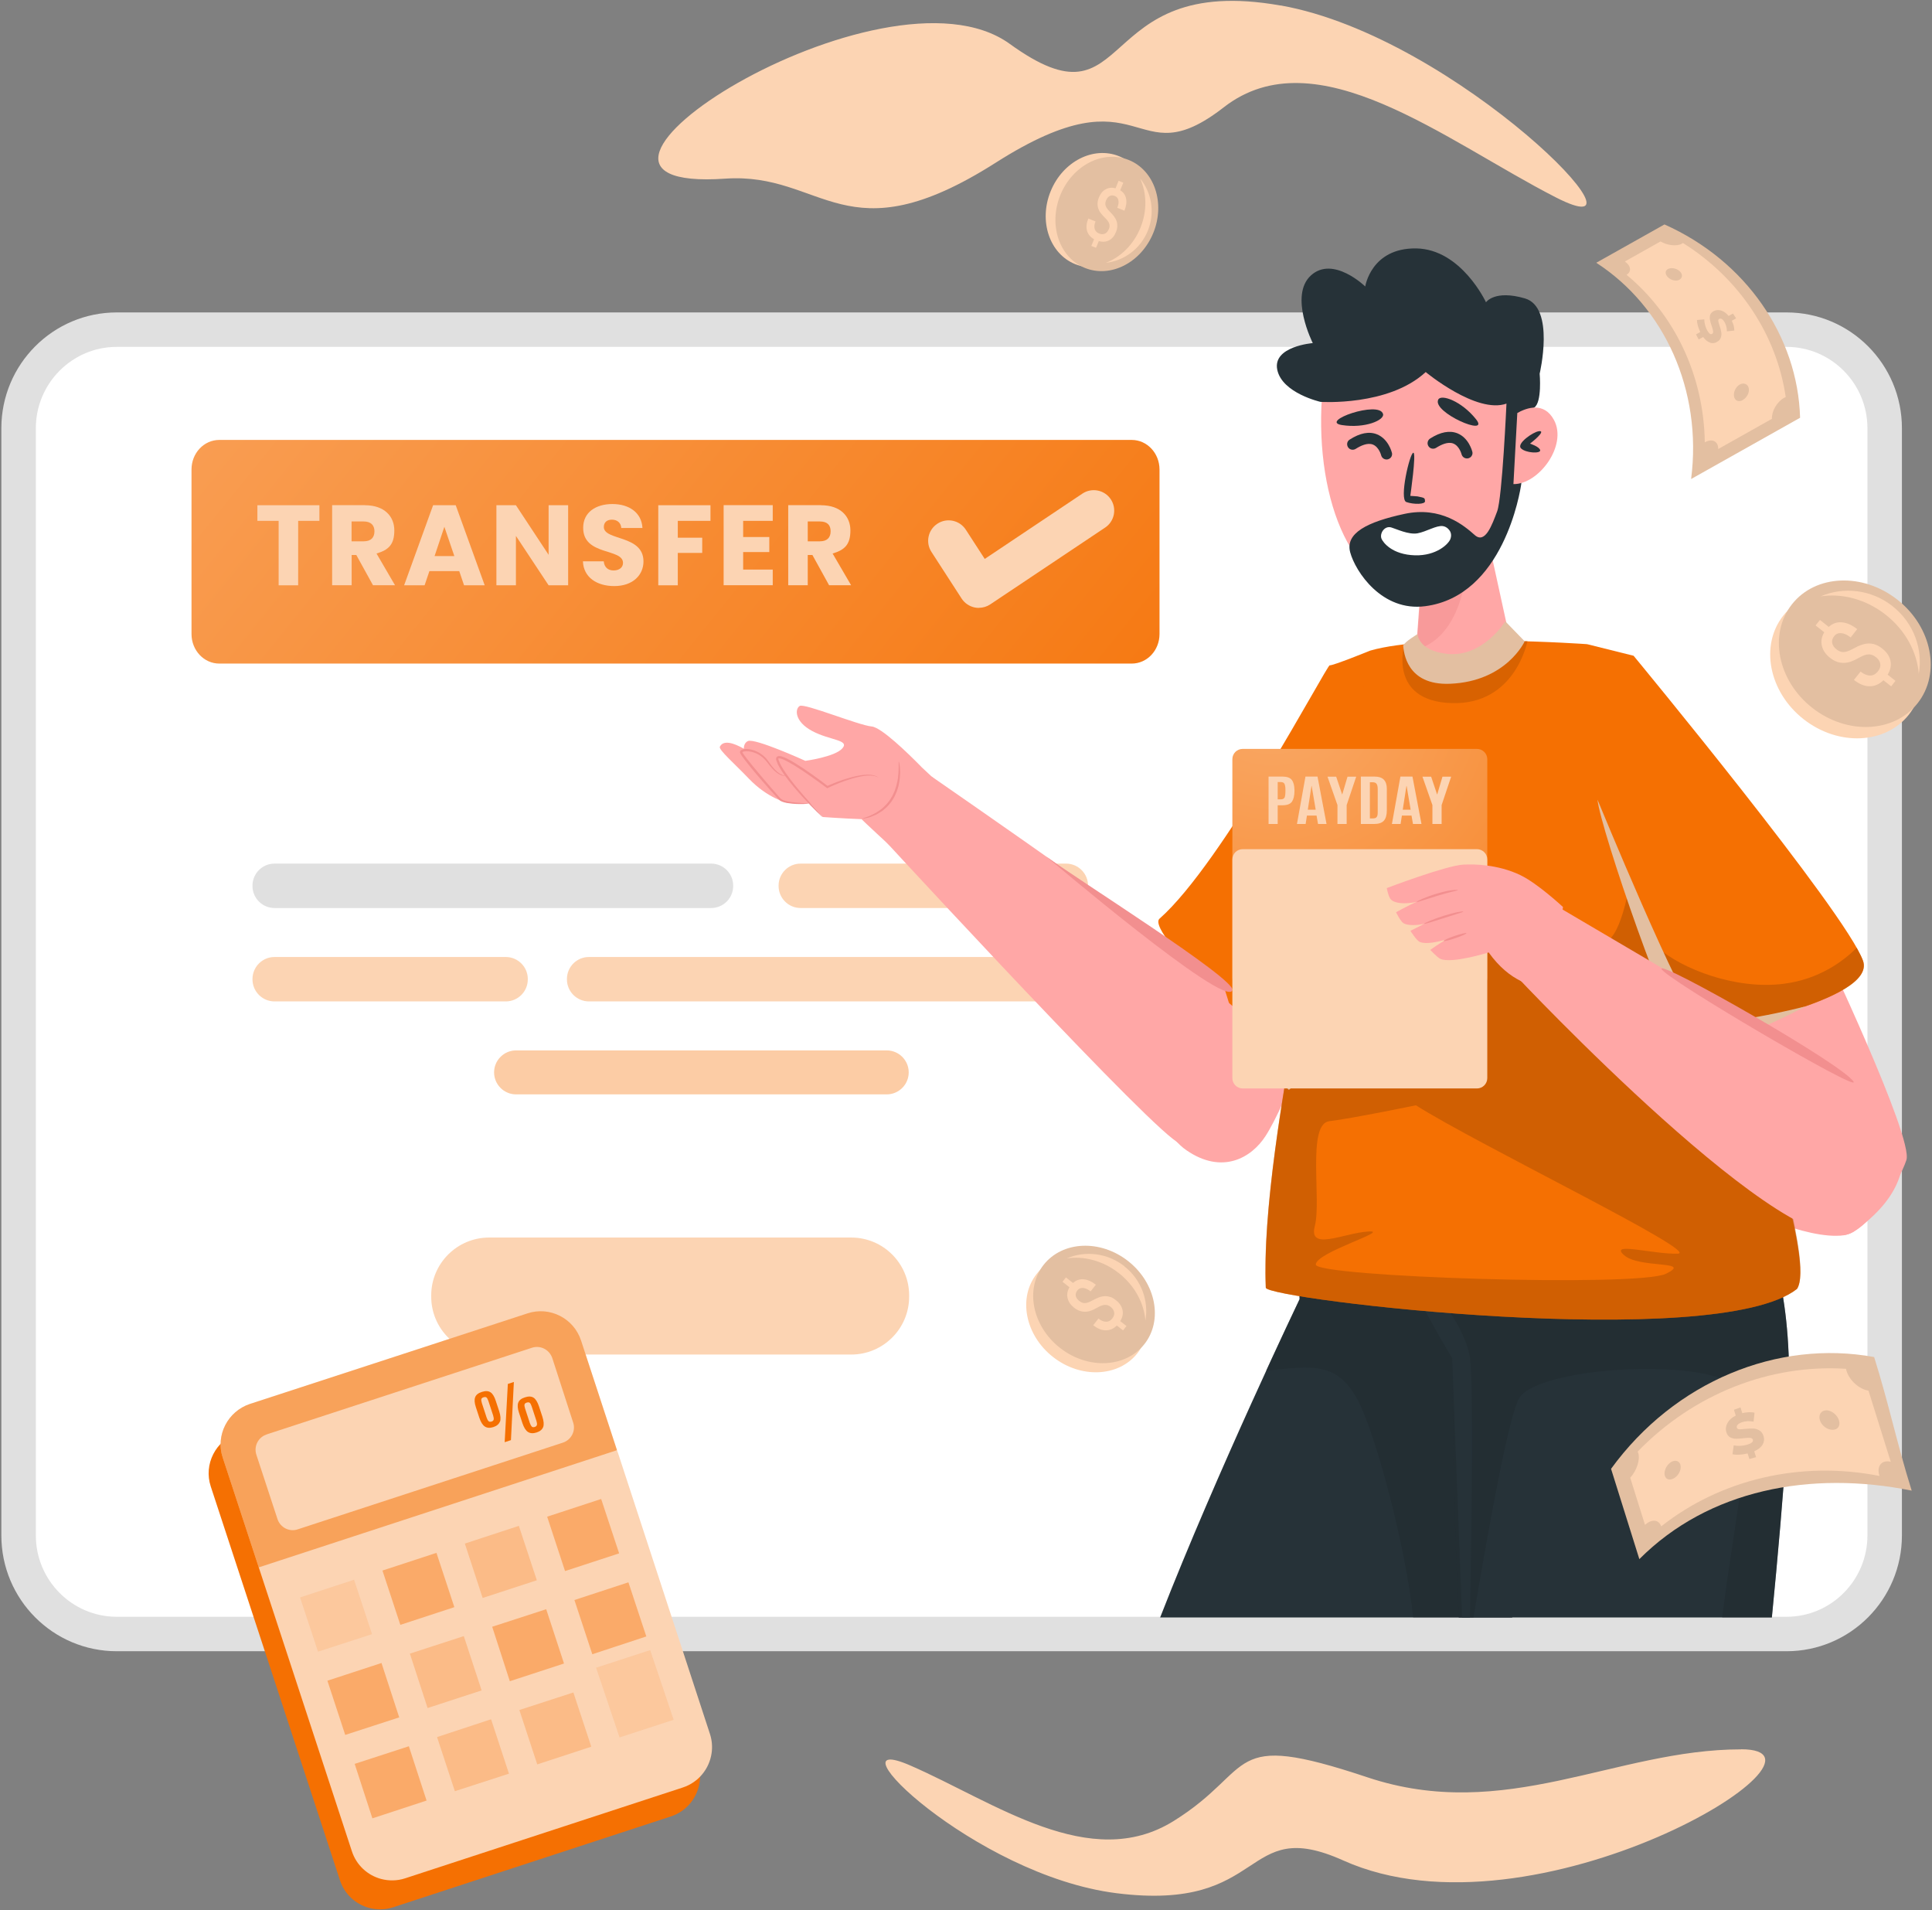 <svg width="614" height="607" viewBox="0 0 614 607" fill="none" xmlns="http://www.w3.org/2000/svg">
<rect x="0" y="0" width="614" height="607" fill="#808080" stroke="none"/>
<path d="M553.328 555.834C513.366 555.834 478.434 579.367 434.537 564.706C388.808 549.446 399.632 562.004 373.037 578.575C346.469 595.146 316.321 572.733 289.315 560.966C262.31 549.2 309.515 595.828 354.779 601.534C403.295 607.677 394.384 576.527 426.884 591.133C487.974 618.569 589.736 555.807 553.328 555.807V555.834Z" fill="#FCD4B3"/>
<path d="M406.958 1.753C346.606 -8.948 360.983 42.922 320.885 13.929C280.787 -15.064 160.958 61.595 230.466 56.763C261.818 54.606 268.46 82.234 316.457 51.685C364.454 21.136 359.589 56.926 388.945 34.076C418.328 11.254 459.274 44.696 494.397 62.687C529.52 80.677 463.264 11.718 406.985 1.726L406.958 1.753Z" fill="#FCD4B3"/>
<path d="M567.76 99.269H37.111C16.857 99.269 0.43 115.758 0.43 136.069V487.857C0.43 508.195 16.857 524.657 37.111 524.657H567.76C588.014 524.657 604.442 508.168 604.442 487.857V136.069C604.442 115.731 588.014 99.269 567.76 99.269Z" fill="#E0E0E0"/>
<path d="M37.111 513.71C22.925 513.71 11.391 502.108 11.391 487.857V136.069C11.391 121.819 22.925 110.216 37.111 110.216H567.761C581.947 110.216 593.481 121.819 593.481 136.069V487.857C593.481 502.108 581.947 513.71 567.761 513.71H37.111Z" fill="white"/>
<path opacity="0.6" d="M281.799 333.748H164.02C160.166 333.748 157.022 336.888 157.022 340.737C157.022 344.587 160.166 347.726 164.02 347.726H281.799C285.653 347.726 288.796 344.587 288.796 340.737C288.796 336.888 285.653 333.748 281.799 333.748Z" fill="#FAAA69"/>
<path opacity="0.5" d="M254.439 288.512H338.789C342.643 288.512 345.787 285.373 345.787 281.524V281.387C345.787 277.538 342.643 274.398 338.789 274.398H254.439C250.585 274.398 247.441 277.538 247.441 281.387V281.524C247.441 285.373 250.585 288.512 254.439 288.512Z" fill="#FAAA69"/>
<path d="M87.24 288.512H226.012C229.866 288.512 233.009 285.373 233.009 281.524V281.387C233.009 277.538 229.866 274.398 226.012 274.398H87.24C83.386 274.398 80.243 277.538 80.243 281.387V281.524C80.243 285.373 83.386 288.512 87.24 288.512Z" fill="#E0E0E0"/>
<path opacity="0.5" d="M338.789 304.073H187.171C183.29 304.073 180.174 307.213 180.174 311.062V311.199C180.174 315.048 183.317 318.187 187.171 318.187H338.789C342.643 318.187 345.786 315.048 345.786 311.199V311.062C345.786 307.213 342.643 304.073 338.789 304.073Z" fill="#FAAA69"/>
<path opacity="0.5" d="M87.24 318.187H160.74C164.594 318.187 167.737 315.048 167.737 311.199V311.062C167.737 307.213 164.594 304.073 160.74 304.073H87.24C83.386 304.073 80.243 307.213 80.243 311.062V311.199C80.243 315.048 83.386 318.187 87.24 318.187Z" fill="#FAAA69"/>
<path opacity="0.5" d="M155.465 430.39H270.511C280.679 430.39 288.933 422.146 288.933 411.99V411.608C288.933 401.452 280.679 393.208 270.511 393.208H155.465C145.297 393.208 137.042 401.452 137.042 411.608V411.99C137.042 422.146 145.297 430.39 155.465 430.39Z" fill="#FAAA69"/>
<path d="M368.691 513.928H480.539C485.459 505.465 490.352 496.893 494.917 488.676C531.926 422.009 508.365 403.855 508.365 403.855L412.616 400.251L413.026 412.782C413.026 412.782 386.813 467.546 368.719 513.874L368.691 513.928Z" fill="#263238"/>
<g opacity="0.5">
<path d="M431.285 444.45C437.189 455.179 446.865 492.061 449.106 513.928H480.54C485.46 505.465 490.325 496.92 494.89 488.703C531.899 422.037 508.31 403.882 508.31 403.882L412.589 400.306L412.999 412.836C412.999 412.836 408.708 421.791 402.394 435.523C417.044 433.967 424.834 432.738 431.285 444.477V444.45Z" fill="#1F292E"/>
</g>
<path d="M463.593 513.928H563.113C564.945 495.337 566.776 474.535 568.033 455.506C573.035 379.421 543.98 373.06 543.98 373.06L455.857 410.598L461.597 421.764C461.597 421.764 461.351 468.801 463.62 513.901L463.593 513.928Z" fill="#263238"/>
<g opacity="0.5">
<path d="M463.593 513.928H468.294C473.433 483.271 479.665 449.2 482.89 444.122C488.958 434.595 539.115 431.209 551.551 440.218C559.615 446.061 552.071 476.118 547.315 513.928H563.086C564.917 495.337 566.749 474.535 568.006 455.506C573.035 379.421 543.953 373.033 543.953 373.033L455.83 410.598L461.543 421.764C461.543 421.764 461.297 468.801 463.565 513.901L463.593 513.928Z" fill="#1F292E"/>
</g>
<path d="M464.686 513.928H467.146C467.775 481.906 468.267 439.29 467.146 431.4C465.288 418.296 446.783 399.323 446.783 399.323C442.109 399.459 461.516 431.537 461.516 431.537C461.516 431.537 463.293 478.93 464.659 513.928H464.686Z" fill="#263238"/>
<path d="M386.239 294.245L364.618 335.905C364.618 335.905 365.711 357.691 377.082 365.498C388.453 373.306 397.719 367.873 402.174 360.994C408.734 350.947 420.761 318.351 420.761 318.351L386.239 294.245Z" fill="#FFA7A6"/>
<path d="M435.466 206.721C435.466 206.721 423.44 211.608 422.592 211.39C421.745 211.171 388.672 274.152 368.5 291.897C363.607 296.211 407.914 338.581 420.788 335.25C432.624 323.238 439.648 306.53 442.546 303.09C445.443 299.651 435.466 206.749 435.466 206.749V206.721Z" fill="#F57002"/>
<path d="M296.094 246.743C296.094 246.743 387.989 310.27 389.11 313.983C390.23 317.669 403.952 359.438 397.31 363.478C389.684 368.146 382.304 369.348 372.764 361.895C357.157 349.746 274.774 260.12 274.774 260.12L296.094 246.743Z" fill="#FFA7A6"/>
<path d="M292.759 243.604C288.523 239.29 280.104 231.1 277.015 230.827C272.833 230.445 255.723 223.402 254.165 224.303C252.607 225.204 252.443 229.217 258.073 232.247C263.704 235.277 270.073 235.032 267.722 237.762C265.371 240.492 255.941 241.747 255.941 241.747C255.941 241.747 239.897 234.431 237.683 235.468C236.808 235.878 236.371 236.806 236.398 237.898C233.2 236.069 229.893 235.004 228.772 237.27C228.307 238.198 233.555 242.758 237.929 247.344C244.051 253.759 250.147 255.043 250.147 255.043C250.147 255.043 253.919 255.561 257.527 255.234L261.49 259.602C261.49 259.602 267.585 260.038 273.845 260.284C274.063 260.666 283.466 269.293 283.466 269.293L299.237 249.692L292.759 243.631V243.604Z" fill="#FFA7A6"/>
<path d="M279.284 247.098C279.257 247.153 278.901 246.852 278.136 246.634C277.371 246.416 276.195 246.334 274.719 246.525C273.243 246.716 271.494 247.126 269.526 247.781C268.542 248.108 267.531 248.463 266.437 248.9C265.891 249.118 265.371 249.337 264.797 249.582C264.524 249.692 264.251 249.828 263.95 249.965C263.622 250.129 263.267 250.292 262.911 250.456C262.064 249.855 261.217 249.2 260.342 248.572C259.495 247.972 258.647 247.371 257.773 246.743C256.023 245.515 254.165 244.259 252.224 243.085C251.349 242.566 250.475 242.048 249.573 241.611C249.135 241.393 248.671 241.201 248.233 241.065C248.015 241.01 247.796 240.956 247.605 240.956C247.523 240.956 247.441 240.956 247.413 240.956C247.413 240.956 247.413 240.956 247.386 241.01C247.304 241.229 247.55 241.747 247.714 242.157C247.851 242.594 248.124 242.976 248.315 243.385C248.753 244.177 249.245 244.941 249.764 245.679C251.787 248.6 253.891 251.029 255.668 253.077C257.445 255.124 258.921 256.735 259.932 257.854C260.943 258.974 261.517 259.602 261.463 259.629C261.435 259.656 260.807 259.11 259.713 258.045C258.62 256.981 257.089 255.425 255.258 253.432C253.454 251.412 251.295 249.009 249.19 246.088C248.671 245.351 248.151 244.587 247.687 243.74C247.468 243.303 247.195 242.921 247.031 242.43C246.894 241.939 246.539 241.584 246.675 240.819C246.73 240.628 246.894 240.41 247.113 240.328C247.304 240.246 247.468 240.219 247.632 240.219C247.933 240.219 248.206 240.3 248.452 240.355C248.971 240.519 249.436 240.71 249.901 240.928C250.83 241.365 251.705 241.884 252.607 242.43C254.575 243.631 256.433 244.887 258.183 246.143C259.057 246.771 259.905 247.398 260.752 247.999C261.517 248.572 262.255 249.146 262.993 249.692C263.212 249.583 263.458 249.501 263.677 249.391C263.95 249.282 264.251 249.146 264.524 249.036C265.098 248.791 265.645 248.572 266.191 248.381C267.285 247.972 268.323 247.617 269.335 247.317C271.33 246.716 273.134 246.334 274.665 246.197C276.168 246.061 277.425 246.197 278.191 246.525C278.573 246.661 278.874 246.825 279.038 246.962C279.202 247.098 279.284 247.153 279.284 247.18V247.098Z" fill="#F28F8F"/>
<path d="M273.845 260.257C273.845 260.202 274.145 260.066 274.719 259.847C275.266 259.602 276.141 259.438 277.097 258.892C277.343 258.783 277.589 258.646 277.863 258.51C278.136 258.373 278.409 258.264 278.655 258.073C279.175 257.691 279.749 257.363 280.295 256.926C281.334 255.998 282.455 254.906 283.247 253.459C283.712 252.804 283.958 252.04 284.313 251.33C284.532 250.593 284.833 249.91 284.969 249.2C285.352 247.835 285.461 246.552 285.543 245.487C285.68 243.331 285.543 241.993 285.625 241.966C285.735 241.966 286.063 243.276 286.063 245.487C286.035 246.579 285.953 247.917 285.625 249.337C285.516 250.074 285.215 250.784 284.969 251.548C284.805 251.903 284.641 252.285 284.477 252.667C284.313 253.05 284.122 253.432 283.876 253.787C283.056 255.288 281.853 256.462 280.733 257.39C280.159 257.854 279.53 258.182 278.983 258.537C278.71 258.728 278.409 258.837 278.136 258.974C277.863 259.083 277.589 259.192 277.343 259.301C276.332 259.793 275.43 259.902 274.829 260.038C274.227 260.175 273.899 260.202 273.872 260.175L273.845 260.257Z" fill="#F28F8F"/>
<path d="M249.6 246.47C249.6 246.525 249.108 246.634 248.288 246.334C247.468 246.033 246.402 245.296 245.363 244.122C244.817 243.549 244.297 242.839 243.751 242.13C243.204 241.42 242.521 240.737 241.701 240.164C240.881 239.591 239.897 239.127 238.831 238.881C238.284 238.744 237.737 238.69 237.163 238.69C236.89 238.69 236.589 238.744 236.343 238.799C236.097 238.854 235.879 239.045 235.933 239.017C235.933 238.99 235.961 239.099 236.015 239.181L236.179 239.454C236.289 239.645 236.425 239.836 236.562 240C236.835 240.382 237.109 240.737 237.409 241.119C237.983 241.857 238.585 242.621 239.213 243.385C241.236 245.842 243.204 248.136 244.981 250.21C245.883 251.248 246.757 252.231 247.55 253.159C247.741 253.377 247.96 253.623 248.151 253.787C248.315 253.951 248.589 254.06 248.807 254.196C249.299 254.387 249.819 254.551 250.311 254.633C252.333 255.042 254.028 255.097 255.176 255.179C256.324 255.234 256.98 255.261 256.98 255.315C256.98 255.37 256.351 255.452 255.176 255.479C254.001 255.479 252.306 255.507 250.201 255.152C249.682 255.07 249.135 254.933 248.561 254.715C248.288 254.578 247.987 254.469 247.741 254.223C247.468 254.005 247.304 253.787 247.085 253.568C246.238 252.667 245.363 251.685 244.461 250.674C242.63 248.6 240.635 246.334 238.612 243.849C237.983 243.085 237.382 242.321 236.781 241.556C236.48 241.174 236.207 240.792 235.933 240.41C235.797 240.219 235.66 240.027 235.523 239.809L235.332 239.481C235.277 239.345 235.195 239.263 235.168 238.99C235.168 238.662 235.414 238.417 235.578 238.335C235.769 238.226 235.933 238.171 236.097 238.116C236.425 238.035 236.753 237.98 237.081 237.98C237.71 237.98 238.339 238.062 238.913 238.198C240.088 238.499 241.127 239.017 242.001 239.645C242.876 240.273 243.587 241.038 244.133 241.802C244.68 242.566 245.145 243.249 245.637 243.822C246.621 244.996 247.577 245.76 248.315 246.088C249.053 246.47 249.518 246.416 249.545 246.47H249.6Z" fill="#F28F8F"/>
<path d="M332.529 272.16C332.529 272.16 389.601 320.672 391.651 314.638C392.881 311.089 341.194 278.657 332.529 272.16Z" fill="#F28F8F"/>
<path d="M578.885 299.76C578.885 299.76 608.187 361.458 605.863 368.583C603.54 375.708 593.481 391.488 585.965 392.498C573.911 394.109 552.126 383.107 552.126 383.107L528.975 305.193L578.885 299.76Z" fill="#FFA7A6"/>
<path d="M504.374 204.674C504.374 204.674 454.737 201.125 435.467 206.721C425.49 262.222 400.343 361.977 402.284 409.151C402.421 412.809 545.374 429.79 571.095 409.533C582.055 393.126 504.374 204.647 504.374 204.647V204.674Z" fill="#F57002"/>
<path opacity="0.5" d="M402.284 409.151C402.448 412.809 545.347 429.817 571.095 409.56C578.94 397.794 542.805 297.767 521.676 241.938C521.676 241.938 520.118 297.985 509.267 299.733C498.388 301.507 422.32 271.805 427.704 245.87C416.252 301.152 400.699 371.695 402.257 409.151H402.284ZM434.811 391.297C426.994 391.788 415.705 397.685 417.864 389.522C419.996 381.332 415.295 357.117 422.456 356.244C429.618 355.397 449.981 351.193 449.981 351.193C469.852 363.778 541.001 398.122 533.184 398.34C525.366 398.559 511.235 394.464 516.128 398.804C520.993 403.145 538.268 400.415 529.439 404.728C520.583 409.042 418.138 405.711 418.165 401.807C418.165 397.876 442.601 390.805 434.784 391.297H434.811Z" fill="#AD4F02"/>
<path d="M427.731 245.87C427.731 245.87 414.256 346.17 409.61 346.224C404.963 346.279 424.069 248.763 427.731 245.87Z" fill="#E3BFA1"/>
<path d="M504.374 204.674L519.161 208.359C519.161 208.359 586.62 289.959 592.087 305.274C596.624 318.024 542.859 328.07 537.311 328.206C531.735 328.37 509.813 258.428 509.677 255.452C509.54 252.449 504.401 204.674 504.401 204.674H504.374Z" fill="#F57002"/>
<path opacity="0.5" d="M526.706 301.043C527.69 309.943 534.223 328.288 537.284 328.206C542.86 328.043 596.625 318.024 592.06 305.274C591.677 304.21 590.994 302.817 590.065 301.152C585.883 305.356 578.175 311.171 566.831 312.591C551.634 314.529 534.496 307.895 526.706 301.016V301.043Z" fill="#AD4F02"/>
<path d="M507.682 254.06C507.682 254.06 534.632 319.634 539.962 323.429C545.292 327.224 573.746 319.771 573.746 319.771C573.746 319.771 545.839 335.277 535.89 330.663C531.052 328.425 508.693 263.642 507.682 254.06Z" fill="#E3BFA1"/>
<path opacity="0.4" d="M485.432 203.691C485.432 203.691 481.632 224.03 461.351 223.402C441.07 222.774 446.291 204.756 446.291 204.756L485.432 203.664V203.691Z" fill="#AD4F02"/>
<path d="M451.866 181.059L449.953 207.923C449.953 207.923 471.054 217.259 478.981 199.05L473.022 171.805L451.866 181.059Z" fill="#FFA7A6"/>
<path opacity="0.5" d="M466.627 175.217C466.627 175.217 466.654 201.999 450.09 206.367L451.894 184.909L466.627 175.19V175.217Z" fill="#F28F8F"/>
<path d="M478.408 197.412C478.408 197.412 471.274 208.987 459.93 207.759C450.637 206.749 450.5 201.48 450.5 201.48C450.5 201.48 446.51 203.855 445.936 205.111C446.127 206.994 446.865 217.833 460.832 217.259C478.763 216.522 484.558 203.773 484.558 203.773L478.38 197.412H478.408Z" fill="#E3BFA1"/>
<path d="M469.387 237.953H394.931C393.1 237.953 391.651 239.427 391.651 241.229V310.707C391.651 312.509 393.127 313.983 394.931 313.983H469.387C471.191 313.983 472.667 312.509 472.667 310.707V241.229C472.667 239.427 471.191 237.953 469.387 237.953Z" fill="url(#paint0_radial_366_684)"/>
<path d="M469.387 269.812H394.931C393.1 269.812 391.651 271.286 391.651 273.088V342.566C391.651 344.368 393.127 345.842 394.931 345.842H469.387C471.191 345.842 472.667 344.368 472.667 342.566V273.088C472.667 271.286 471.191 269.812 469.387 269.812Z" fill="#FCD4B3"/>
<path d="M403.159 261.813V246.743H407.505C408.981 246.743 409.993 247.098 410.539 247.808C411.086 248.518 411.359 249.582 411.387 250.975V251.302C411.387 252.804 411.113 253.923 410.594 254.715C410.047 255.479 409.063 255.861 407.614 255.861H406.057V261.813H403.159ZM406.057 253.978H407.04C407.642 253.978 408.052 253.787 408.243 253.404C408.435 253.022 408.517 252.312 408.517 251.275V250.975C408.517 250.074 408.407 249.446 408.216 249.064C408.025 248.682 407.642 248.49 407.068 248.49H406.057V253.95V253.978Z" fill="#FCD4B3"/>
<path d="M412.179 261.813L414.885 246.743H418.711L421.581 261.813H418.875L418.411 259.137H415.349L414.939 261.813H412.151H412.179ZM418.137 257.281L416.853 249.719H416.798L415.623 257.281H418.11H418.137Z" fill="#FCD4B3"/>
<path d="M425.053 261.813V255.807L421.883 246.771H424.643L426.529 252.394H426.584L428.251 246.771H431.012L427.978 255.807V261.813H425.081H425.053Z" fill="#FCD4B3"/>
<path d="M432.488 261.813V246.743H436.752C438.146 246.743 439.158 247.071 439.786 247.726C440.415 248.381 440.743 249.337 440.743 250.62V257.418C440.743 258.946 440.442 260.038 439.814 260.748C439.185 261.458 438.146 261.813 436.67 261.813H432.516H432.488ZM435.386 260.038H436.342C436.862 260.038 437.272 259.902 437.49 259.629C437.736 259.356 437.846 258.865 437.846 258.127V250.702C437.846 249.91 437.709 249.364 437.463 249.036C437.217 248.709 436.807 248.545 436.206 248.545H435.358V260.066L435.386 260.038Z" fill="#FCD4B3"/>
<path d="M442.355 261.813L445.061 246.743H448.888L451.758 261.813H449.052L448.587 259.137H445.526L445.116 261.813H442.328H442.355ZM448.314 257.281L447.029 249.719H446.975L445.799 257.281H448.287H448.314Z" fill="#FCD4B3"/>
<path d="M455.229 261.813V255.807L452.059 246.771H454.819L456.705 252.394H456.76L458.427 246.771H461.188L458.154 255.807V261.813H455.257H455.229Z" fill="#FCD4B3"/>
<path d="M595.34 347.098L496.42 288.894L481.715 309.97C481.715 309.97 570.521 404.51 589.272 391.215C620.186 369.32 595.367 347.071 595.367 347.071L595.34 347.098Z" fill="#FFA7A6"/>
<path d="M483.246 278.084C475.975 274.589 468.24 274.535 465.014 274.726C459.52 275.026 440.715 282.179 440.715 282.179C440.715 282.179 441.234 284.881 441.972 285.728C443.175 287.093 446.592 287.366 450.2 286.547C447.822 287.557 443.667 289.85 443.667 289.85C443.667 289.85 445.088 292.771 446.045 293.344C447.357 294.136 450.364 294.081 452.632 293.508C451.02 294.409 448.232 295.747 448.232 295.747C448.232 295.747 450.172 298.859 451.238 299.296C453.234 300.115 456.842 299.296 459.93 298.449C457.798 299.405 454.546 301.835 454.546 301.835C454.546 301.835 456.842 304.264 457.771 304.674C461.434 306.285 473.105 302.626 473.105 302.626C479.829 311.99 487.072 313.546 492.238 314.147C493.496 314.283 496.721 288.185 496.721 288.185C496.721 288.185 488.685 280.704 483.273 278.111L483.246 278.084Z" fill="#FFA7A6"/>
<path d="M463.346 282.807C463.346 282.916 462.608 283.052 461.406 283.353C460.203 283.653 458.563 284.09 456.786 284.636C453.178 285.728 450.308 286.765 450.226 286.574C450.144 286.383 452.932 285.045 456.568 283.953C458.372 283.407 460.066 283.025 461.324 282.861C462.554 282.697 463.346 282.725 463.346 282.834V282.807Z" fill="#F28F8F"/>
<path d="M465.068 289.659C465.068 289.768 464.385 289.986 463.264 290.314C462.034 290.696 460.531 291.188 458.891 291.706C455.474 292.798 452.714 293.672 452.632 293.508C452.55 293.317 455.228 292.143 458.672 291.024C460.394 290.478 461.98 290.068 463.128 289.823C464.303 289.604 465.041 289.55 465.041 289.659H465.068Z" fill="#F28F8F"/>
<path d="M466.026 296.511C466.081 296.702 464.523 297.412 462.527 298.095C460.532 298.777 458.865 299.159 458.783 298.968C458.728 298.777 460.286 298.067 462.281 297.385C464.277 296.702 465.971 296.32 466.026 296.484V296.511Z" fill="#F28F8F"/>
<path d="M589.08 343.713C591.212 347.344 528.728 310.653 528.017 307.841C527.306 305.029 585.882 338.28 589.08 343.713Z" fill="#F28F8F"/>
<path d="M483.108 126.35C483.272 128.971 481.824 153.159 481.824 153.159C479.063 171.423 469.004 186.793 449.352 187.175C429.289 187.584 417.126 157.008 420.378 122.911C435.521 125.149 455.775 116.167 455.775 116.167C459.274 123.975 476.986 129.19 483.108 126.378V126.35Z" fill="#FFA7A6"/>
<path d="M478.762 128.261C478.762 128.261 477.423 158.128 475.81 162.468C474.17 166.782 472.011 172.951 468.676 170.003C465.342 167.055 458.044 160.748 446.318 163.287C434.564 165.826 427.458 169.375 429.098 175.49C430.738 181.578 439.156 194.437 452.96 192.607C477.778 189.359 483.108 156.326 483.464 153.76C483.819 151.193 483.026 130.828 483.026 130.828C483.026 130.828 484.994 131.182 487.564 129.517C490.133 127.852 489.313 118.734 489.313 118.734C489.313 118.734 494.315 97.658 484.639 94.819C474.963 91.98 472.257 96.047 472.257 96.047C472.257 96.047 464.412 79.149 450.062 78.93C435.74 78.739 433.881 91.024 433.881 91.024C433.881 91.024 423.686 81.114 416.634 87.502C409.582 93.891 417.208 109.015 417.208 109.015C417.208 109.015 404.388 110.025 405.919 117.478C407.45 124.931 419.668 127.688 419.668 127.688C419.668 127.688 441.288 129.162 453.096 118.215C453.096 118.215 469.278 131.647 478.79 128.234L478.762 128.261Z" fill="#263238"/>
<path d="M480.977 153.814L482.207 131.237C485.213 129.517 490.707 127.606 493.851 133.421C498.251 141.529 488.985 153.951 480.977 153.814Z" fill="#FFA7A6"/>
<path d="M489.012 137.025C487.236 137.243 481.933 140.901 483.354 142.43C484.803 143.959 489.668 144.205 489.477 143.058C489.286 141.939 486.252 140.956 486.252 140.956C486.252 140.956 491.828 136.67 489.012 136.997V137.025Z" fill="#263238"/>
<path d="M439.539 131.537C440.086 133.448 433.881 136.206 426.474 135.059C419.067 133.912 438.309 127.142 439.539 131.537Z" fill="#263238"/>
<path d="M457.087 126.951C457.989 125.176 464.412 127.36 469.086 133.203C473.76 139.072 455.01 131.019 457.087 126.951Z" fill="#263238"/>
<path d="M441.698 145.679C442.245 145.269 442.546 144.559 442.354 143.85C442.3 143.659 441.261 139.482 437.626 138.007C435.138 136.997 432.214 137.571 428.934 139.673C428.086 140.191 427.895 141.283 428.414 142.102C428.934 142.921 430.027 143.14 430.847 142.621C432.405 141.638 434.592 140.574 436.314 141.256C438.254 142.021 438.938 144.641 438.938 144.669C439.184 145.597 440.113 146.17 441.07 145.952C441.288 145.897 441.507 145.788 441.698 145.651V145.679Z" fill="#263238"/>
<path d="M467.255 145.351C467.801 144.942 468.102 144.232 467.911 143.522C467.856 143.331 466.817 139.154 463.182 137.68C460.695 136.697 457.77 137.243 454.49 139.345C453.67 139.891 453.451 140.956 453.971 141.775C454.49 142.594 455.583 142.812 456.403 142.293C457.961 141.311 460.148 140.246 461.87 140.928C463.811 141.693 464.494 144.314 464.494 144.341C464.74 145.269 465.669 145.843 466.626 145.624C466.845 145.57 467.063 145.46 467.255 145.324V145.351Z" fill="#263238"/>
<path d="M449.16 143.85C448.012 143.986 444.595 158.701 446.946 159.52C449.297 160.339 453.014 160.284 452.877 159.219C452.768 158.291 453.014 158.209 450.472 157.718L448.203 157.554C448.203 157.554 450.199 143.74 449.16 143.85Z" fill="#263238"/>
<path d="M460.612 168.474C460.612 168.474 459.929 167.382 458.562 167.164C456.512 166.863 453.315 168.938 450.472 169.457C447.629 169.948 443.693 168.037 442.19 167.601C440.003 166.918 438.336 169.539 439.074 171.231C439.566 172.323 442.354 176.255 449.761 176.446C456.458 176.61 460.367 172.897 460.968 171.204C461.569 169.512 460.612 168.474 460.612 168.474Z" fill="white"/>
<path d="M359.644 139.782H69.692C64.799 139.782 60.863 143.986 60.863 149.173V201.453C60.863 206.64 64.827 210.844 69.692 210.844H359.671C364.564 210.844 368.5 206.64 368.5 201.453V149.173C368.5 143.986 364.537 139.782 359.671 139.782H359.644Z" fill="url(#paint1_linear_366_684)"/>
<path d="M81.801 160.53H101.508V165.498H94.757V185.973H88.552V165.498H81.801V160.53Z" fill="#FCD4B3"/>
<path d="M115.968 160.53C122.2 160.53 125.316 164.106 125.316 168.529C125.316 172.951 123.566 174.726 119.658 175.872L125.534 185.946H118.537L113.234 176.337H111.758V185.946H105.554V160.503H115.968V160.53ZM115.585 165.69H111.731V171.996H115.585C117.908 171.996 119.002 170.795 119.002 168.802C119.002 166.918 117.908 165.69 115.585 165.69Z" fill="#FCD4B3"/>
<path d="M145.98 181.469H136.468L134.937 185.973H128.432L137.643 160.53H144.832L154.043 185.973H147.483L145.952 181.469H145.98ZM141.224 167.382L138.108 176.691H144.394L141.224 167.382Z" fill="#FCD4B3"/>
<path d="M180.556 160.53V185.973H174.351L163.964 170.276V185.973H157.76V160.53H163.964L174.351 176.282V160.53H180.556Z" fill="#FCD4B3"/>
<path d="M195.207 186.219C189.74 186.219 185.449 183.489 185.258 178.357H191.872C192.064 180.322 193.294 181.251 195.016 181.251C196.738 181.251 197.995 180.35 197.995 178.848C197.995 174.125 185.258 176.664 185.34 167.655C185.34 162.823 189.303 160.148 194.633 160.148C199.963 160.148 203.927 162.905 204.173 167.764H197.448C197.339 166.126 196.191 165.144 194.524 165.116C193.048 165.089 191.9 165.853 191.9 167.437C191.9 171.859 204.5 169.866 204.5 178.384C204.5 182.67 201.166 186.219 195.207 186.219Z" fill="#FCD4B3"/>
<path d="M209.201 160.53H225.793V165.498H215.406V170.849H223.169V175.681H215.406V185.973H209.201V160.53Z" fill="#FCD4B3"/>
<path d="M245.582 165.498H236.179V170.631H244.489V175.408H236.179V180.978H245.582V185.946H229.975V160.503H245.582V165.471V165.498Z" fill="#FCD4B3"/>
<path d="M260.916 160.53C267.148 160.53 270.264 164.106 270.264 168.529C270.264 172.951 268.515 174.726 264.606 175.872L270.483 185.946H263.485L258.183 176.337H256.707V185.946H250.502V160.503H260.916V160.53ZM260.561 165.69H256.707V171.996H260.561C262.884 171.996 263.977 170.795 263.977 168.802C263.977 166.809 262.884 165.69 260.561 165.69Z" fill="#FCD4B3"/>
<path d="M311.072 193.153C310.635 193.153 310.198 193.099 309.76 193.017C308.066 192.662 306.562 191.652 305.606 190.178L296.012 175.354C294.071 172.351 294.918 168.338 297.952 166.372C300.959 164.434 304.977 165.28 306.945 168.31L312.958 177.592L343.982 156.844C346.961 154.852 351.006 155.643 353.002 158.619C354.997 161.595 354.204 165.635 351.225 167.628L314.708 192.034C313.642 192.744 312.384 193.126 311.1 193.126L311.072 193.153Z" fill="#FCD4B3"/>
<path d="M363.444 72.788C359.59 82.261 349.859 87.229 341.687 83.926C333.541 80.623 330.043 70.249 333.897 60.776C337.751 51.303 347.481 46.334 355.654 49.637C363.799 52.941 367.298 63.315 363.444 72.788Z" fill="#FCD4B3"/>
<path d="M366.533 73.989C362.679 83.462 352.948 88.431 344.776 85.127C336.63 81.824 333.132 71.45 336.986 61.977C340.84 52.504 350.57 47.535 358.743 50.839C366.888 54.142 370.387 64.516 366.533 73.989Z" fill="#E3BFA1"/>
<path d="M352.402 72.815C352.648 72.187 352.703 71.614 352.511 71.068C352.347 70.522 351.91 69.921 351.254 69.293C350.598 68.638 350.106 68.092 349.778 67.655C348.685 66.154 348.521 64.516 349.231 62.741C349.723 61.54 350.434 60.666 351.391 60.148C352.347 59.629 353.386 59.52 354.534 59.82L355.491 57.445L356.994 58.046L356.01 60.448C357.021 61.076 357.65 61.95 357.869 63.096C358.115 64.216 357.923 65.499 357.349 66.945L355.081 66.017C355.463 65.089 355.572 64.297 355.436 63.642C355.299 62.96 354.917 62.523 354.315 62.277C353.714 62.032 353.167 62.032 352.675 62.277C352.183 62.523 351.801 62.987 351.5 63.697C351.254 64.325 351.199 64.898 351.391 65.417C351.582 65.935 351.992 66.536 352.648 67.191C353.304 67.846 353.823 68.42 354.151 68.911C354.479 69.375 354.752 69.867 354.889 70.385C355.053 70.877 355.108 71.423 355.081 71.969C355.053 72.515 354.917 73.115 354.643 73.77C354.151 74.999 353.413 75.873 352.457 76.364C351.5 76.855 350.407 76.937 349.204 76.61L348.329 78.739L346.826 78.138L347.701 76.009C346.525 75.354 345.787 74.453 345.459 73.306C345.131 72.16 345.295 70.877 345.869 69.43L348.165 70.358C347.783 71.286 347.701 72.051 347.892 72.733C348.083 73.388 348.548 73.88 349.259 74.18C349.969 74.48 350.598 74.48 351.145 74.235C351.691 73.989 352.074 73.525 352.347 72.87L352.402 72.815Z" fill="#FCD4B3"/>
<path d="M364.784 73.334C362.406 79.149 357.158 82.889 351.418 83.517C356.092 81.742 360.219 77.811 362.433 72.378C364.647 66.945 364.429 61.24 362.324 56.708C365.987 61.158 367.135 67.492 364.784 73.334Z" fill="#FCD4B3"/>
<path d="M600.26 194.164C611.275 202.845 614.145 217.587 606.656 227.06C599.166 236.533 584.16 237.161 573.145 228.48C562.13 219.798 559.26 205.056 566.749 195.583C574.238 186.11 589.244 185.482 600.26 194.164Z" fill="#FCD4B3"/>
<path d="M603.021 190.56C614.036 199.241 616.906 213.983 609.417 223.456C601.927 232.93 586.921 233.557 575.906 224.876C564.891 216.195 562.021 201.453 569.51 191.98C576.999 182.506 592.005 181.879 603.021 190.56Z" fill="#E3BFA1"/>
<path d="M596.078 208.742C595.367 208.168 594.602 207.895 593.836 207.923C593.044 207.923 592.114 208.278 591.021 208.878C589.928 209.506 588.998 209.943 588.288 210.189C585.882 211.062 583.641 210.653 581.591 209.015C580.197 207.895 579.322 206.64 578.994 205.165C578.666 203.719 578.912 202.299 579.76 200.907L576.999 198.723L578.393 196.975L581.181 199.187C582.384 198.095 583.778 197.603 585.363 197.74C586.948 197.876 588.561 198.586 590.228 199.897L588.151 202.545C587.085 201.698 586.074 201.234 585.144 201.18C584.215 201.098 583.45 201.425 582.903 202.135C582.356 202.845 582.138 203.555 582.274 204.292C582.411 205.029 582.876 205.739 583.696 206.367C584.434 206.94 585.172 207.213 585.937 207.186C586.702 207.158 587.632 206.831 588.78 206.203C589.9 205.575 590.857 205.138 591.622 204.892C592.388 204.619 593.126 204.483 593.836 204.456C594.547 204.456 595.285 204.538 595.996 204.811C596.706 205.056 597.472 205.493 598.21 206.094C599.631 207.213 600.506 208.523 600.806 209.97C601.107 211.417 600.806 212.891 599.904 214.366L602.392 216.331L601.025 218.078L598.565 216.14C597.253 217.423 595.75 218.078 594.137 218.051C592.497 218.051 590.857 217.341 589.19 216.031L591.294 213.383C592.36 214.229 593.372 214.639 594.328 214.639C595.285 214.639 596.078 214.202 596.761 213.383C597.417 212.564 597.69 211.745 597.554 210.926C597.444 210.134 596.98 209.424 596.214 208.824L596.078 208.742Z" fill="#FCD4B3"/>
<path d="M601.463 192.607C608.242 197.958 611.166 206.312 609.8 214.093C609.253 207.268 605.618 200.306 599.304 195.337C592.99 190.369 585.364 188.431 578.585 189.495C585.856 186.356 594.684 187.257 601.463 192.607Z" fill="#FCD4B3"/>
<path d="M356.337 403.609C365.166 410.571 367.462 422.392 361.476 429.981C355.462 437.57 343.436 438.089 334.607 431.128C325.778 424.166 323.482 412.345 329.468 404.756C335.482 397.166 347.508 396.648 356.337 403.609Z" fill="#FCD4B3"/>
<path d="M358.551 400.715C367.38 407.677 369.676 419.498 363.69 427.087C357.676 434.677 345.65 435.195 336.821 428.234C327.992 421.272 325.696 409.451 331.682 401.862C337.696 394.273 349.722 393.754 358.551 400.715Z" fill="#E3BFA1"/>
<path d="M353.002 415.266C352.428 414.802 351.827 414.584 351.198 414.611C350.569 414.611 349.831 414.884 348.929 415.375C348.055 415.867 347.317 416.222 346.743 416.44C344.829 417.123 343.025 416.822 341.358 415.512C340.237 414.611 339.527 413.601 339.281 412.427C339.007 411.253 339.226 410.134 339.882 409.015L337.668 407.267L338.761 405.875L341.003 407.65C341.987 406.776 343.107 406.366 344.365 406.476C345.622 406.585 346.934 407.158 348.273 408.196L346.606 410.325C345.759 409.642 344.939 409.288 344.201 409.233C343.435 409.178 342.861 409.424 342.397 409.997C341.959 410.571 341.795 411.144 341.877 411.717C341.987 412.318 342.369 412.864 343.025 413.383C343.627 413.847 344.201 414.065 344.829 414.038C345.431 414.01 346.196 413.737 347.098 413.246C348 412.755 348.765 412.4 349.367 412.181C349.968 411.963 350.569 411.854 351.143 411.826C351.717 411.826 352.291 411.908 352.893 412.099C353.467 412.291 354.068 412.645 354.669 413.137C355.817 414.038 356.501 415.075 356.747 416.249C356.993 417.423 356.747 418.597 356.009 419.771L358.004 421.327L356.911 422.719L354.943 421.163C353.877 422.2 352.701 422.719 351.389 422.692C350.077 422.692 348.765 422.119 347.426 421.081L349.093 418.952C349.941 419.634 350.761 419.962 351.526 419.962C352.291 419.962 352.947 419.634 353.467 418.952C353.986 418.297 354.205 417.641 354.095 416.986C353.986 416.358 353.631 415.785 353.029 415.294L353.002 415.266Z" fill="#FCD4B3"/>
<path d="M357.321 402.353C362.76 406.639 365.111 413.328 364.018 419.58C363.58 414.12 360.656 408.523 355.599 404.537C350.542 400.552 344.42 399.023 339.008 399.842C344.83 397.33 351.909 398.067 357.348 402.326L357.321 402.353Z" fill="#FCD4B3"/>
<path d="M607.585 473.634C575.331 467.136 542.996 473.333 520.993 495.392C517.986 485.837 515.007 476.254 512 466.699C532.227 438.908 564.945 425.558 595.613 431.182C600.396 446.47 602.774 458.373 607.557 473.661L607.585 473.634Z" fill="#E3BFA1"/>
<path d="M593.809 441.829C596.16 449.364 598.538 456.899 600.888 464.461C597.936 463.751 596.324 465.88 597.308 468.965C572.188 464.024 546.823 470.057 527.936 484.99C527.252 482.834 524.902 482.533 522.797 484.526C521.239 479.53 519.681 474.535 518.096 469.539C520.118 467.3 521.321 463.86 520.638 461.676C520.583 461.512 520.528 461.376 520.446 461.239C538.268 442.839 562.594 433.366 586.675 434.922C586.702 435.141 586.784 435.386 586.839 435.605C587.796 438.69 590.912 441.392 593.782 441.856L593.809 441.829Z" fill="#FCD4B3"/>
<path d="M560.161 459.001C559.669 459.874 558.767 460.557 557.51 461.13C557.701 461.758 557.893 462.386 558.084 462.987C557.373 463.178 556.663 463.369 555.952 463.587C555.761 462.987 555.569 462.386 555.405 461.813C554.503 462.031 553.629 462.168 552.781 462.195C551.934 462.25 551.196 462.195 550.595 462.058C550.731 461.13 550.841 460.202 550.977 459.247C551.633 459.383 552.344 459.438 553.109 459.383C553.902 459.356 554.64 459.219 555.351 459.001C556.69 458.591 557.264 458.073 557.073 457.445C556.963 457.117 556.69 456.926 556.253 456.871C555.815 456.817 555.159 456.844 554.257 456.953C553.273 457.063 552.453 457.144 551.77 457.144C551.087 457.144 550.458 457.008 549.884 456.708C549.31 456.407 548.9 455.861 548.654 455.07C548.353 454.141 548.463 453.186 548.955 452.23C549.447 451.275 550.321 450.429 551.633 449.773C551.442 449.173 551.251 448.545 551.059 447.944C551.743 447.671 552.426 447.426 553.137 447.18C553.328 447.781 553.519 448.381 553.711 449.009C554.394 448.845 555.05 448.736 555.733 448.709C556.389 448.709 557.018 448.736 557.592 448.873C557.51 449.828 557.401 450.756 557.291 451.712C555.925 451.439 554.695 451.521 553.601 451.903C552.918 452.149 552.453 452.422 552.207 452.722C551.961 453.022 551.879 453.35 551.989 453.65C552.098 453.95 552.344 454.114 552.754 454.141C553.164 454.141 553.82 454.114 554.695 454.005C555.679 453.896 556.526 453.868 557.209 453.896C557.893 453.923 558.549 454.141 559.15 454.496C559.751 454.851 560.189 455.452 560.462 456.298C560.763 457.254 560.653 458.155 560.161 459.028V459.001Z" fill="#E3BFA1"/>
<path d="M534.031 465.389C534.441 466.727 533.648 468.556 532.282 469.511C530.915 470.467 529.494 470.248 529.111 468.938C528.701 467.655 529.439 465.744 530.806 464.734C532.145 463.724 533.621 464.051 534.058 465.389H534.031Z" fill="#E3BFA1"/>
<path d="M584.433 451.275C584.98 453.022 584.051 454.332 582.356 454.305C580.661 454.278 578.885 452.94 578.365 451.248C577.846 449.555 578.748 448.135 580.415 448.108C582.083 448.108 583.887 449.555 584.433 451.275Z" fill="#E3BFA1"/>
<path d="M537.448 152.176C541.056 124.03 528.919 97.467 507.299 83.489C514.515 79.422 521.758 75.381 528.974 71.314C554.914 82.861 571.368 106.995 572.079 132.738C560.544 139.236 548.982 145.706 537.448 152.203V152.176Z" fill="#E3BFA1"/>
<path d="M563.14 133.066C557.455 136.26 551.742 139.454 546.057 142.676C546.112 140.191 544.116 139.236 541.793 140.546C541.492 119.416 532.254 99.978 516.92 87.311C518.56 86.383 518.368 84.445 516.4 83.08C520.172 80.95 523.944 78.848 527.716 76.719C529.876 77.975 532.882 78.357 534.522 77.429C534.632 77.374 534.741 77.292 534.85 77.21C552.808 88.458 564.644 106.449 567.514 126.159C567.322 126.241 567.158 126.323 566.994 126.405C564.671 127.715 563.004 130.691 563.14 133.093V133.066Z" fill="#FCD4B3"/>
<path d="M543.461 108.851C542.669 108.605 541.958 108.005 541.275 107.077C540.81 107.35 540.345 107.595 539.853 107.868C539.58 107.322 539.279 106.776 539.006 106.258C539.443 106.012 539.908 105.766 540.345 105.493C540.017 104.811 539.771 104.128 539.58 103.446C539.388 102.763 539.306 102.19 539.306 101.671C540.072 101.617 540.864 101.562 541.63 101.48C541.63 102.026 541.712 102.599 541.876 103.227C542.04 103.855 542.259 104.428 542.559 104.974C543.133 105.985 543.625 106.367 544.117 106.094C544.363 105.957 544.472 105.684 544.445 105.329C544.418 104.974 544.281 104.428 544.035 103.719C543.762 102.954 543.571 102.299 543.461 101.753C543.352 101.207 543.352 100.688 543.461 100.17C543.598 99.651 543.981 99.214 544.555 98.886C545.265 98.504 546.058 98.422 546.905 98.641C547.78 98.886 548.6 99.46 549.365 100.388C549.83 100.142 550.295 99.869 550.759 99.624C551.087 100.142 551.415 100.634 551.743 101.152C551.278 101.398 550.814 101.671 550.376 101.917C550.622 102.436 550.841 102.954 550.978 103.5C551.115 104.046 551.169 104.538 551.169 105.029C550.377 105.111 549.611 105.193 548.818 105.275C548.818 104.128 548.545 103.145 548.053 102.326C547.752 101.808 547.425 101.48 547.151 101.344C546.851 101.207 546.604 101.18 546.358 101.344C546.112 101.48 546.03 101.698 546.085 102.053C546.14 102.408 546.304 102.9 546.523 103.609C546.796 104.401 546.96 105.056 547.042 105.63C547.124 106.203 547.069 106.749 546.878 107.295C546.687 107.841 546.277 108.305 545.648 108.66C544.937 109.069 544.172 109.151 543.406 108.878L543.461 108.851Z" fill="#E3BFA1"/>
<path d="M533.785 88.867C532.773 89.441 531.161 89.113 530.149 88.158C529.138 87.202 529.084 86.028 530.068 85.482C531.052 84.936 532.719 85.209 533.758 86.11C534.796 87.038 534.796 88.267 533.758 88.84L533.785 88.867Z" fill="#E3BFA1"/>
<path d="M553.875 127.115C552.563 127.852 551.333 127.333 551.087 125.968C550.841 124.603 551.606 122.938 552.864 122.201C554.121 121.491 555.46 121.982 555.761 123.32C556.062 124.658 555.187 126.35 553.875 127.087V127.115Z" fill="#E3BFA1"/>
<path d="M192.474 470.576L180.857 435.113C178.561 428.043 170.88 424.193 163.856 426.514L127.393 438.417L75.624 455.288C68.572 457.636 64.636 465.252 66.986 472.323L78.439 507.213L87.705 535.441L108.014 597.357C109.462 601.862 113.043 605.056 117.28 606.202C119.712 606.858 122.391 606.858 124.96 606.011L213.192 577.155C218.222 575.517 221.638 571.176 222.349 566.262C222.65 564.27 222.486 562.168 221.83 560.147L192.501 470.549L192.474 470.576Z" fill="#F57002"/>
<path d="M196.272 461.376L184.656 425.913C182.36 418.842 174.679 414.993 167.654 417.314L131.192 429.216L79.422 446.088C72.37 448.436 68.434 456.052 70.785 463.123L82.238 498.012L91.504 526.241L111.812 588.157C113.261 592.662 116.842 595.856 121.078 597.002C123.511 597.658 126.19 597.657 128.759 596.811L216.991 567.955C222.02 566.317 225.437 561.976 226.148 557.062C226.448 555.069 226.284 552.967 225.628 550.947L196.3 461.349L196.272 461.376Z" fill="#FCD4B3"/>
<path opacity="0.5" d="M196.081 460.775L82.238 498.012L70.785 463.123C68.434 456.052 72.37 448.436 79.422 446.088L167.627 417.314C174.679 414.966 182.332 418.843 184.656 425.913L196.081 460.775Z" fill="#F57002"/>
<path d="M84.698 455.807C82.075 456.653 80.599 459.519 81.473 462.222L88.197 482.697C89.072 485.318 91.915 486.82 94.566 485.946L178.916 458.373C181.595 457.472 183.044 454.578 182.142 451.957L175.5 431.455C174.543 428.78 171.728 427.36 169.049 428.234L84.698 455.779V455.807Z" fill="#FCD4B3"/>
<path d="M158.881 451.684C158.581 452.476 157.897 453.077 156.804 453.432C155.711 453.786 154.809 453.732 154.098 453.268C153.387 452.804 152.813 451.876 152.349 450.511L151.255 447.18C150.791 445.788 150.709 444.723 151.009 443.959C151.283 443.194 151.993 442.621 153.141 442.266C154.289 441.884 155.191 441.938 155.875 442.375C156.558 442.812 157.132 443.74 157.569 445.132L158.663 448.463C159.1 449.828 159.182 450.92 158.909 451.712L158.881 451.684ZM155.273 451.575C155.519 451.766 155.82 451.794 156.203 451.684C156.585 451.575 156.831 451.357 156.886 451.057C156.968 450.756 156.886 450.319 156.722 449.746L155.219 445.16C155.027 444.614 154.836 444.232 154.617 444.04C154.399 443.849 154.098 443.849 153.688 443.959C153.278 444.095 153.032 444.286 152.977 444.559C152.895 444.832 152.977 445.242 153.141 445.815L154.645 450.401C154.836 450.975 155.055 451.357 155.273 451.548V451.575ZM160.385 458.236L161.396 439.727L163.309 439.099L162.38 457.581L160.385 458.236ZM172.63 453.404C172.329 454.196 171.646 454.797 170.525 455.152C169.432 455.506 168.503 455.452 167.792 454.988C167.081 454.524 166.507 453.595 166.043 452.23L164.949 448.9C164.485 447.507 164.403 446.443 164.703 445.678C164.977 444.914 165.687 444.341 166.835 443.986C167.983 443.604 168.885 443.658 169.569 444.095C170.252 444.532 170.826 445.46 171.291 446.852L172.384 450.183C172.821 451.548 172.903 452.64 172.63 453.432V453.404ZM168.995 453.295C169.241 453.486 169.541 453.514 169.924 453.404C170.334 453.268 170.553 453.049 170.635 452.749C170.717 452.449 170.635 452.012 170.471 451.439L168.967 446.852C168.776 446.306 168.585 445.924 168.366 445.733C168.147 445.542 167.819 445.542 167.409 445.651C166.999 445.788 166.753 445.979 166.699 446.252C166.617 446.525 166.699 446.934 166.863 447.508L168.366 452.094C168.557 452.667 168.776 453.049 168.995 453.241V453.295Z" fill="#F57002"/>
<g opacity="0.3">
<path d="M118.236 519.225L101.071 524.794L95.358 507.567L112.524 501.944L118.236 519.225Z" fill="#FAAA69"/>
</g>
<path d="M144.395 510.652L127.229 516.276L121.544 499.023L138.709 493.399L144.395 510.652Z" fill="#FAAA69"/>
<g opacity="0.6">
<path d="M170.607 502.108L153.387 507.731L147.729 490.45L164.895 484.827L170.607 502.108Z" fill="#FAAA69"/>
</g>
<path d="M196.765 493.563L179.572 499.186L173.887 481.906L191.052 476.282L196.765 493.563Z" fill="#FAAA69"/>
<path d="M126.874 545.678L109.709 551.247L104.051 534.021L121.243 528.397L126.874 545.678Z" fill="#FAAA69"/>
<g opacity="0.6">
<path d="M153.06 537.106L135.894 542.703L130.264 525.422L147.402 519.852L153.06 537.106Z" fill="#FAAA69"/>
</g>
<path d="M179.245 528.561L162.025 534.185L156.422 516.877L173.587 511.308L179.245 528.561Z" fill="#FAAA69"/>
<path d="M205.402 519.962L188.237 525.613L182.552 508.386L199.717 502.763L205.402 519.962Z" fill="#FAAA69"/>
<path d="M135.566 572.105L118.346 577.756L112.715 560.448L129.935 554.851L135.566 572.105Z" fill="#FAAA69"/>
<g opacity="0.6">
<path d="M161.751 563.56L144.558 569.129L138.9 551.93L156.066 546.279L161.751 563.56Z" fill="#FAAA69"/>
</g>
<g opacity="0.6">
<path d="M187.909 554.988L170.744 560.611L165.059 543.331L182.224 537.761L187.909 554.988Z" fill="#FAAA69"/>
</g>
<g opacity="0.3">
<path d="M214.094 546.443L196.901 552.039L189.439 529.899L206.632 524.302L214.094 546.443Z" fill="#FAAA69"/>
</g>
<defs>
<radialGradient id="paint0_radial_366_684" cx="0" cy="0" r="1" gradientUnits="userSpaceOnUse" gradientTransform="translate(404.334 217.614) scale(198.331 198.089)">
<stop stop-color="#FAAA69"/>
<stop offset="1" stop-color="#F57002"/>
</radialGradient>
<linearGradient id="paint1_linear_366_684" x1="24.893" y1="21.982" x2="383.433" y2="312.364" gradientUnits="userSpaceOnUse">
<stop stop-color="#FAAA69"/>
<stop offset="1" stop-color="#F57002"/>
</linearGradient>
</defs>
</svg>
